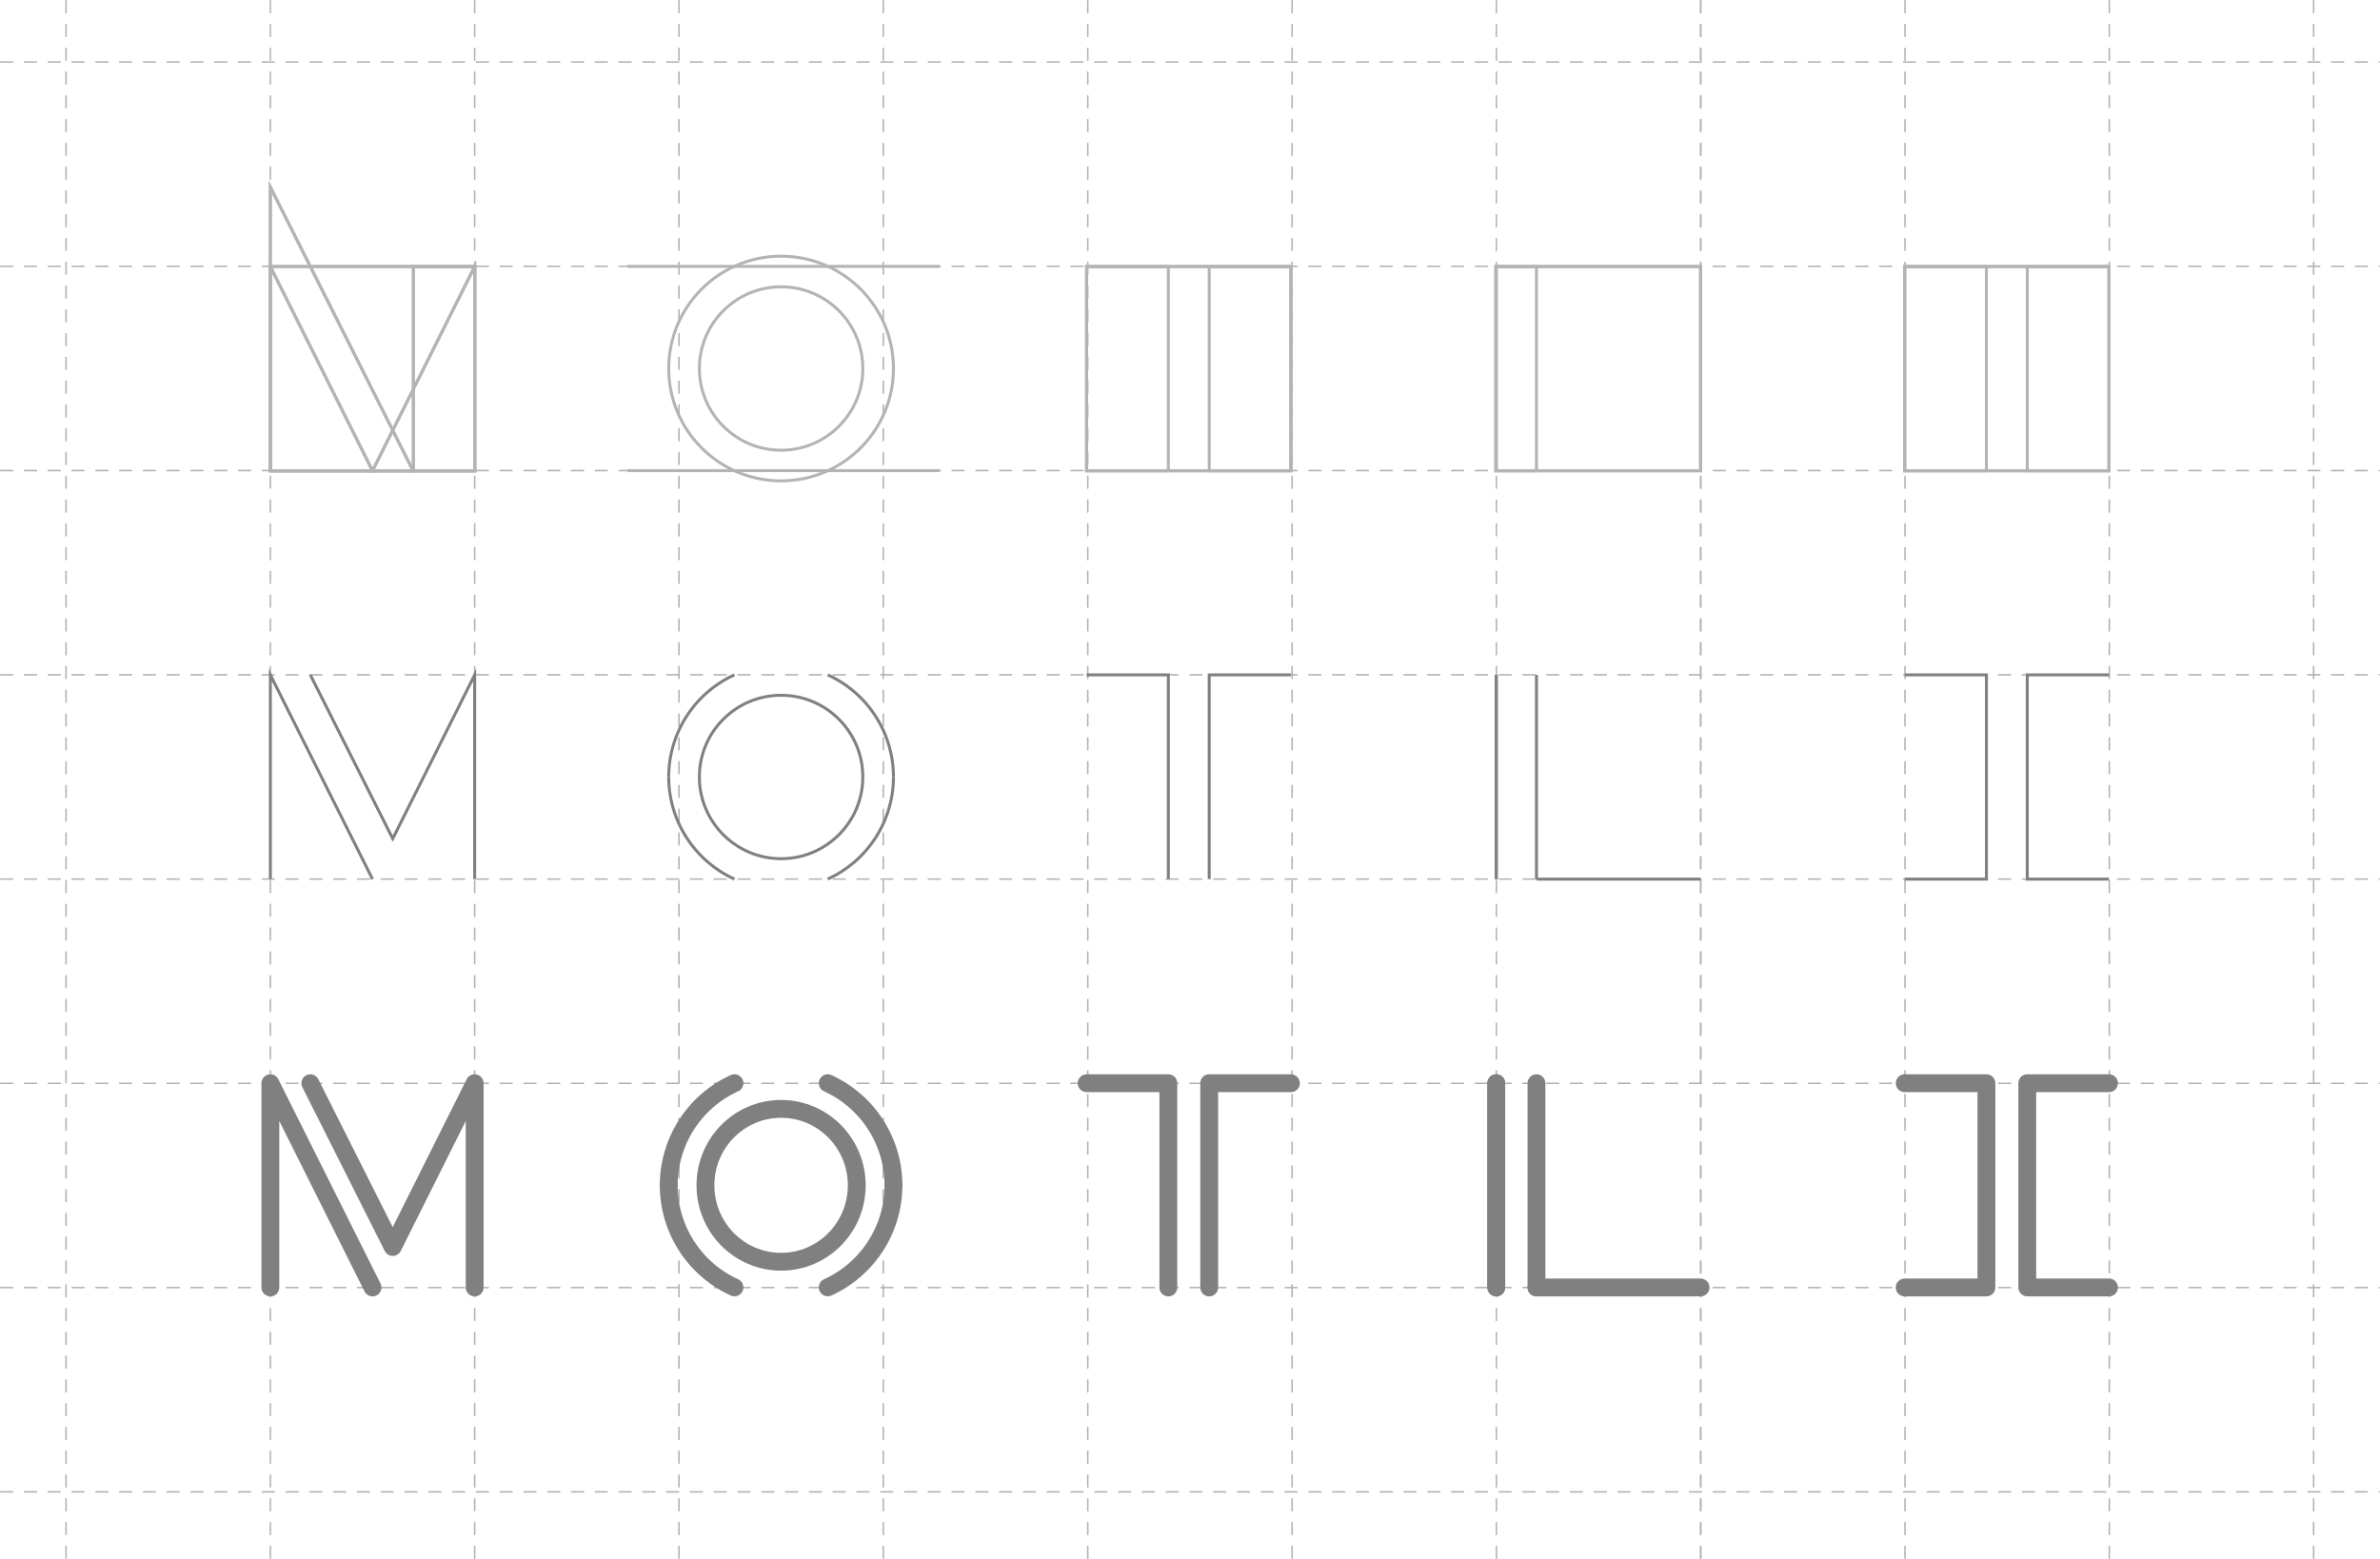 <svg id="Capa_1" data-name="Capa 1" xmlns="http://www.w3.org/2000/svg" viewBox="0 0 400.25 262.307">
  <defs>
    <style>
      .cls-1, .cls-2, .cls-3, .cls-4 {
        fill: none;
      }

      .cls-1 {
        stroke: #b1b1b1;
        stroke-width: 0.25px;
        stroke-dasharray: 2;
      }

      .cls-1, .cls-4 {
        stroke-linecap: round;
        stroke-linejoin: round;
      }

      .cls-2 {
        stroke: #b3b4b3;
      }

      .cls-2, .cls-3 {
        stroke-miterlimit: 10;
        stroke-width: 0.5px;
      }

      .cls-3, .cls-4 {
        stroke: gray;
      }

      .cls-4 {
        stroke-width: 3px;
      }
    </style>
  </defs>
  <title>motli_003</title>
  <g id="_Group_" data-name="&lt;Group&gt;">
    <g id="_Group_2" data-name="&lt;Group&gt;">
      <g id="_Group_3" data-name="&lt;Group&gt;">
        <g id="_Group_4" data-name="&lt;Group&gt;">
          <g id="_Group_5" data-name="&lt;Group&gt;">
            <g id="_Group_6" data-name="&lt;Group&gt;">
              <line id="_Path_" data-name="&lt;Path&gt;" class="cls-1" x1="0.125" y1="147.871" x2="400.125" y2="147.871"/>
              <line id="_Path_2" data-name="&lt;Path&gt;" class="cls-1" x1="0.125" y1="113.511" x2="400.125" y2="113.511"/>
              <line id="_Path_3" data-name="&lt;Path&gt;" class="cls-1" x1="0.125" y1="79.152" x2="400.125" y2="79.152"/>
              <line id="_Path_4" data-name="&lt;Path&gt;" class="cls-1" x1="0.125" y1="44.793" x2="400.125" y2="44.793"/>
              <line id="_Path_5" data-name="&lt;Path&gt;" class="cls-1" x1="0.125" y1="10.433" x2="400.125" y2="10.433"/>
              <line id="_Path_6" data-name="&lt;Path&gt;" class="cls-1" x1="148.545" y1="0.125" x2="148.545" y2="262.182"/>
              <line id="_Path_7" data-name="&lt;Path&gt;" class="cls-1" x1="182.934" y1="0.125" x2="182.934" y2="262.182"/>
              <line id="_Path_8" data-name="&lt;Path&gt;" class="cls-1" x1="217.294" y1="0.125" x2="217.294" y2="262.182"/>
              <line id="_Path_9" data-name="&lt;Path&gt;" class="cls-1" x1="251.653" y1="0.125" x2="251.653" y2="262.182"/>
              <line id="_Path_10" data-name="&lt;Path&gt;" class="cls-1" x1="286.012" y1="0.125" x2="286.012" y2="262.182"/>
              <line id="_Path_11" data-name="&lt;Path&gt;" class="cls-1" x1="286.012" y1="0.125" x2="286.012" y2="262.182"/>
              <g id="_Group_7" data-name="&lt;Group&gt;">
                <g id="_Group_8" data-name="&lt;Group&gt;">
                  <line id="_Path_12" data-name="&lt;Path&gt;" class="cls-1" x1="389.09" y1="0.125" x2="389.09" y2="262.182"/>
                  <line id="_Path_13" data-name="&lt;Path&gt;" class="cls-1" x1="354.731" y1="0.125" x2="354.731" y2="262.182"/>
                  <line id="_Path_14" data-name="&lt;Path&gt;" class="cls-1" x1="320.372" y1="0.125" x2="320.372" y2="262.182"/>
                </g>
              </g>
              <line id="_Path_15" data-name="&lt;Path&gt;" class="cls-1" x1="114.186" y1="0.125" x2="114.186" y2="262.182"/>
              <line id="_Path_16" data-name="&lt;Path&gt;" class="cls-1" x1="79.827" y1="0.125" x2="79.827" y2="262.182"/>
              <line id="_Path_17" data-name="&lt;Path&gt;" class="cls-1" x1="45.467" y1="0.125" x2="45.467" y2="262.182"/>
              <line id="_Path_18" data-name="&lt;Path&gt;" class="cls-1" x1="11.108" y1="0.125" x2="11.108" y2="262.182"/>
              <g id="_Group_9" data-name="&lt;Group&gt;">
                <line id="_Path_19" data-name="&lt;Path&gt;" class="cls-1" x1="0.125" y1="250.949" x2="400.125" y2="250.949"/>
                <line id="_Path_20" data-name="&lt;Path&gt;" class="cls-1" x1="0.125" y1="216.589" x2="400.125" y2="216.589"/>
                <line id="_Path_21" data-name="&lt;Path&gt;" class="cls-1" x1="0.125" y1="182.23" x2="400.125" y2="182.23"/>
              </g>
            </g>
          </g>
        </g>
      </g>
    </g>
    <g id="_Group_10" data-name="&lt;Group&gt;">
      <g id="_Group_11" data-name="&lt;Group&gt;">
        <g id="_Group_12" data-name="&lt;Group&gt;">
          <rect id="_Path_22" data-name="&lt;Path&gt;" class="cls-2" x="325.342" y="193.68" width="34.359" height="34.359" transform="translate(405.169 272.874) rotate(-180)"/>
          <rect id="_Path_23" data-name="&lt;Path&gt;" class="cls-2" x="349.394" y="193.68" width="10.308" height="34.359" transform="translate(429.221 272.874) rotate(-180)"/>
          <polygon id="_Path_24" data-name="&lt;Path&gt;" class="cls-2" points="62.647 79.193 45.467 79.193 45.467 44.834 62.647 79.193"/>
          <polygon id="_Path_25" data-name="&lt;Path&gt;" class="cls-2" points="69.466 79.189 45.467 79.189 45.467 31.471 69.466 79.189"/>
          <polygon id="_Path_26" data-name="&lt;Path&gt;" class="cls-2" points="62.647 79.193 79.827 79.193 79.827 44.834 62.647 79.193"/>
          <rect id="_Path_27" data-name="&lt;Path&gt;" class="cls-2" x="325.342" y="193.68" width="34.359" height="34.359" transform="translate(405.169 272.874) rotate(-180)"/>
          <rect id="_Path_28" data-name="&lt;Path&gt;" class="cls-2" x="349.394" y="193.68" width="10.308" height="34.359" transform="translate(429.221 272.874) rotate(-180)"/>
          <polygon id="_Path_29" data-name="&lt;Path&gt;" class="cls-2" points="62.647 79.193 45.467 79.193 45.467 44.834 62.647 79.193"/>
          <polygon id="_Path_30" data-name="&lt;Path&gt;" class="cls-2" points="69.466 79.189 45.467 79.189 45.467 31.471 69.466 79.189"/>
          <polygon id="_Path_31" data-name="&lt;Path&gt;" class="cls-2" points="62.647 79.193 79.827 79.193 79.827 44.834 62.647 79.193"/>
        </g>
        <g id="_Group_13" data-name="&lt;Group&gt;">
          <rect id="_Path_32" data-name="&lt;Path&gt;" class="cls-2" x="462.615" y="193.68" width="34.359" height="34.359" transform="translate(679.715 272.874) rotate(-180)"/>
          <rect id="_Path_33" data-name="&lt;Path&gt;" class="cls-2" x="462.615" y="193.68" width="34.359" height="34.359" transform="translate(679.715 272.874) rotate(-180)"/>
          <rect id="_Path_34" data-name="&lt;Path&gt;" class="cls-2" x="462.615" y="193.68" width="13.744" height="34.359" transform="translate(659.099 272.874) rotate(-180)"/>
          <rect id="_Path_35" data-name="&lt;Path&gt;" class="cls-2" x="483.231" y="193.68" width="13.744" height="34.359" transform="translate(700.33 272.874) rotate(-180)"/>
        </g>
        <g id="_Group_14" data-name="&lt;Group&gt;">
          <rect id="_Path_36" data-name="&lt;Path&gt;" class="cls-2" x="600.191" y="193.68" width="34.359" height="34.359" transform="translate(954.866 272.874) rotate(-180)"/>
          <rect id="_Path_37" data-name="&lt;Path&gt;" class="cls-2" x="600.191" y="193.68" width="34.359" height="34.359" transform="translate(954.866 272.874) rotate(-180)"/>
          <rect id="_Path_38" data-name="&lt;Path&gt;" class="cls-2" x="600.191" y="193.68" width="13.744" height="34.359" transform="translate(934.25 272.874) rotate(-180)"/>
          <rect id="_Path_39" data-name="&lt;Path&gt;" class="cls-2" x="620.806" y="193.68" width="13.744" height="34.359" transform="translate(975.482 272.874) rotate(-180)"/>
        </g>
        <g id="_Group_15" data-name="&lt;Group&gt;">
          <rect id="_Path_40" data-name="&lt;Path&gt;" class="cls-2" x="531.504" y="193.68" width="34.359" height="34.359" transform="translate(817.492 272.874) rotate(-180)"/>
          <rect id="_Path_41" data-name="&lt;Path&gt;" class="cls-2" x="531.504" y="193.68" width="34.359" height="34.359" transform="translate(817.492 272.874) rotate(-180)"/>
          <rect id="_Path_42" data-name="&lt;Path&gt;" class="cls-2" x="531.393" y="193.68" width="6.872" height="34.359" transform="translate(789.782 272.874) rotate(-180)"/>
        </g>
        <line id="_Path_43" data-name="&lt;Path&gt;" class="cls-2" x1="105.493" y1="44.81" x2="158.018" y2="44.81"/>
        <line id="_Path_44" data-name="&lt;Path&gt;" class="cls-2" x1="105.493" y1="79.169" x2="158.018" y2="79.169"/>
        <circle id="_Path_45" data-name="&lt;Path&gt;" class="cls-2" cx="131.359" cy="61.988" r="18.898"/>
        <circle id="_Path_46" data-name="&lt;Path&gt;" class="cls-2" cx="131.359" cy="61.988" r="13.744"/>
      </g>
      <g id="_Group_16" data-name="&lt;Group&gt;">
        <g id="_Group_17" data-name="&lt;Group&gt;">
          <polyline id="_Path_47" data-name="&lt;Path&gt;" class="cls-3" points="320.316 147.88 334.06 147.88 334.06 113.521 320.316 113.521"/>
          <polyline id="_Path_48" data-name="&lt;Path&gt;" class="cls-3" points="354.675 113.521 340.931 113.521 340.931 147.88 354.675 147.88"/>
        </g>
        <g id="_Group_18" data-name="&lt;Group&gt;">
          <path id="_Path_49" data-name="&lt;Path&gt;" class="cls-3" d="M565.863,296.727" transform="translate(-279.875 -148.847)"/>
          <line id="_Path_50" data-name="&lt;Path&gt;" class="cls-3" x1="251.629" y1="113.521" x2="251.629" y2="147.88"/>
          <line id="_Path_51" data-name="&lt;Path&gt;" class="cls-3" x1="258.389" y1="147.88" x2="285.988" y2="147.88"/>
          <line id="_Path_52" data-name="&lt;Path&gt;" class="cls-3" x1="251.629" y1="113.521" x2="251.629" y2="147.88"/>
          <line id="_Path_53" data-name="&lt;Path&gt;" class="cls-3" x1="258.39" y1="147.88" x2="258.39" y2="113.521"/>
        </g>
        <polyline id="_Path_54" data-name="&lt;Path&gt;" class="cls-3" points="196.484 147.88 196.484 113.521 182.74 113.521"/>
        <polyline id="_Path_55" data-name="&lt;Path&gt;" class="cls-3" points="217.099 113.521 203.356 113.521 203.356 147.88"/>
        <polyline id="_Path_56" data-name="&lt;Path&gt;" class="cls-3" points="45.467 147.88 45.467 113.521 62.647 147.88"/>
        <polyline id="_Path_57" data-name="&lt;Path&gt;" class="cls-3" points="79.827 147.88 79.827 113.521 66.056 141.062 66.047 141.079 52.188 113.521"/>
        <g id="_Group_19" data-name="&lt;Group&gt;">
          <g id="_Group_20" data-name="&lt;Group&gt;">
            <path id="_Path_58" data-name="&lt;Path&gt;" class="cls-3" d="M419.077,262.367" transform="translate(-279.875 -148.847)"/>
            <path id="_Path_59" data-name="&lt;Path&gt;" class="cls-3" d="M403.39,262.367" transform="translate(-279.875 -148.847)"/>
            <path id="_Path_60" data-name="&lt;Path&gt;" class="cls-3" d="M430.131,279.545a18.886,18.886,0,0,0-11.054-17.178" transform="translate(-279.875 -148.847)"/>
            <path id="_Path_61" data-name="&lt;Path&gt;" class="cls-3" d="M403.39,262.367a18.886,18.886,0,0,0-11.054,17.178" transform="translate(-279.875 -148.847)"/>
          </g>
          <g id="_Group_21" data-name="&lt;Group&gt;">
            <path id="_Path_62" data-name="&lt;Path&gt;" class="cls-3" d="M419.077,296.717" transform="translate(-279.875 -148.847)"/>
            <path id="_Path_63" data-name="&lt;Path&gt;" class="cls-3" d="M403.39,296.717" transform="translate(-279.875 -148.847)"/>
            <path id="_Path_64" data-name="&lt;Path&gt;" class="cls-3" d="M430.131,279.539a18.886,18.886,0,0,1-11.054,17.178" transform="translate(-279.875 -148.847)"/>
            <path id="_Path_65" data-name="&lt;Path&gt;" class="cls-3" d="M403.39,296.717a18.886,18.886,0,0,1-11.054-17.178" transform="translate(-279.875 -148.847)"/>
          </g>
          <circle id="_Path_66" data-name="&lt;Path&gt;" class="cls-3" cx="131.359" cy="130.698" r="13.744"/>
        </g>
      </g>
      <g id="_Group_22" data-name="&lt;Group&gt;">
        <g id="_Group_23" data-name="&lt;Group&gt;">
          <polyline id="_Path_67" data-name="&lt;Path&gt;" class="cls-4" points="320.316 216.567 334.06 216.567 334.06 182.208 320.316 182.208"/>
          <polyline id="_Path_68" data-name="&lt;Path&gt;" class="cls-4" points="354.675 182.208 340.931 182.208 340.931 216.567 354.675 216.567"/>
        </g>
        <g id="_Group_24" data-name="&lt;Group&gt;">
          <path id="_Path_69" data-name="&lt;Path&gt;" class="cls-4" d="M565.863,365.414" transform="translate(-279.875 -148.847)"/>
          <line id="_Path_70" data-name="&lt;Path&gt;" class="cls-4" x1="251.629" y1="182.208" x2="251.629" y2="216.567"/>
          <line id="_Path_71" data-name="&lt;Path&gt;" class="cls-4" x1="258.389" y1="216.567" x2="285.988" y2="216.567"/>
          <line id="_Path_72" data-name="&lt;Path&gt;" class="cls-4" x1="251.629" y1="182.208" x2="251.629" y2="216.567"/>
          <line id="_Path_73" data-name="&lt;Path&gt;" class="cls-4" x1="258.39" y1="216.567" x2="258.39" y2="182.208"/>
        </g>
        <polyline id="_Path_74" data-name="&lt;Path&gt;" class="cls-4" points="196.484 216.567 196.484 182.208 182.74 182.208"/>
        <polyline id="_Path_75" data-name="&lt;Path&gt;" class="cls-4" points="217.099 182.208 203.356 182.208 203.356 216.567"/>
        <polyline id="_Path_76" data-name="&lt;Path&gt;" class="cls-4" points="45.467 216.567 45.467 182.208 62.647 216.567"/>
        <polyline id="_Path_77" data-name="&lt;Path&gt;" class="cls-4" points="79.827 216.567 79.827 182.208 66.056 209.749 66.047 209.765 52.188 182.208"/>
        <g id="_Group_25" data-name="&lt;Group&gt;">
          <g id="_Group_26" data-name="&lt;Group&gt;">
            <path id="_Path_78" data-name="&lt;Path&gt;" class="cls-4" d="M419.077,331.054" transform="translate(-279.875 -148.847)"/>
            <path id="_Path_79" data-name="&lt;Path&gt;" class="cls-4" d="M403.39,331.054" transform="translate(-279.875 -148.847)"/>
            <path id="_Path_80" data-name="&lt;Path&gt;" class="cls-4" d="M430.131,348.232a18.886,18.886,0,0,0-11.054-17.178" transform="translate(-279.875 -148.847)"/>
            <path id="_Path_81" data-name="&lt;Path&gt;" class="cls-4" d="M403.39,331.054a18.886,18.886,0,0,0-11.054,17.178" transform="translate(-279.875 -148.847)"/>
          </g>
          <g id="_Group_27" data-name="&lt;Group&gt;">
            <path id="_Path_82" data-name="&lt;Path&gt;" class="cls-4" d="M419.077,365.4" transform="translate(-279.875 -148.847)"/>
            <path id="_Path_83" data-name="&lt;Path&gt;" class="cls-4" d="M403.39,365.4" transform="translate(-279.875 -148.847)"/>
            <path id="_Path_84" data-name="&lt;Path&gt;" class="cls-4" d="M430.131,348.226A18.886,18.886,0,0,1,419.077,365.4" transform="translate(-279.875 -148.847)"/>
            <path id="_Path_85" data-name="&lt;Path&gt;" class="cls-4" d="M403.39,365.4a18.886,18.886,0,0,1-11.054-17.178" transform="translate(-279.875 -148.847)"/>
          </g>
          <ellipse id="_Path_86" data-name="&lt;Path&gt;" class="cls-4" cx="131.359" cy="199.385" rx="12.725" ry="12.857"/>
        </g>
      </g>
    </g>
  </g>
</svg>
